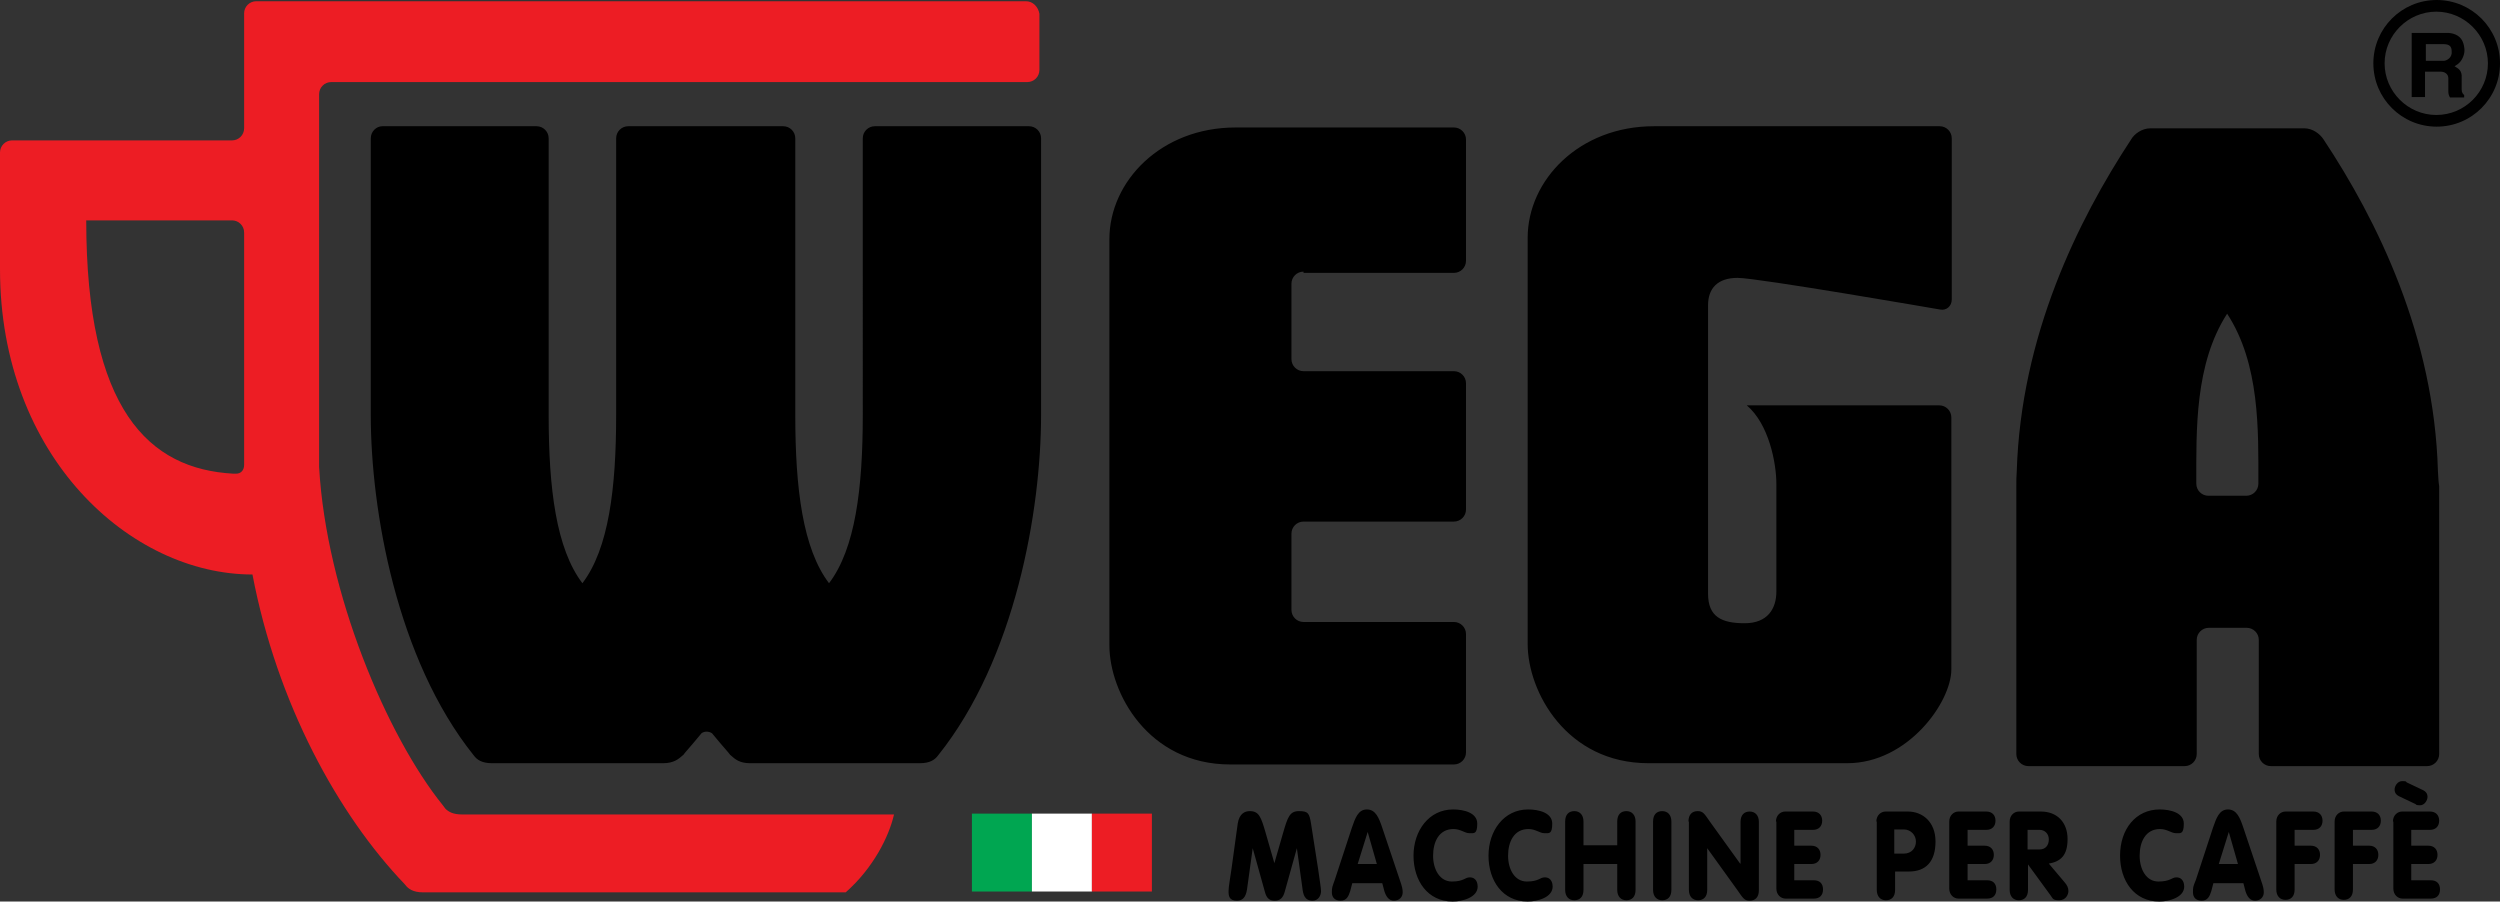 <?xml version="1.0" encoding="UTF-8"?>
<svg id="layer" xmlns="http://www.w3.org/2000/svg" xmlns:xlink="http://www.w3.org/1999/xlink" version="1.1" viewBox="0 0 600.1 216.4">
  <rect x="0" y="0" width="600.1" height="216.4" fill="#333333" stroke="none"/>
  <!-- Generator: Adobe Illustrator 29.2.0, SVG Export Plug-In . SVG Version: 2.1.0 Build 108)  -->
  <defs>
    <style>
      .st0 {
        fill: #00a651;
      }

      .st1 {
        fill: #ed1d24;
      }

      .st2 {
        fill: #fff;
      }
    </style>
  </defs>
  <path d="M584.8,27.6c6.9,0,12.4-5.6,12.4-12.4s-5.6-12.4-12.4-12.4-12.4,5.6-12.4,12.4,5.6,12.4,12.4,12.4M569.7,15.2c0-8.4,6.8-15.2,15.2-15.2s15.2,6.8,15.2,15.2-6.8,15.2-15.2,15.2-15.2-6.8-15.2-15.2M582.3,14.6h4.3c.7,0,2.1-.8,1.9-2.3,0-1.1-.5-1.7-1.9-1.7h-4.3v4ZM579.1,7.9h8.6c1.6.1,3.1.8,3.6,2.5.2.7.5,1.8,0,3.1s-1.1,1.8-2.1,2.4c.5.4,1.6.7,1.7,2.2,0,.6,0,2.7,0,3.4s.3,1.1.6,1.3v.6h-3.4c-.3-.5-.4-.9-.4-1.5v-3.1c0-1-.8-1.6-1.9-1.6h-3.7v6.1h-3.2V7.9ZM312.9,65.2c-1.6,0-2.9,1.3-2.9,2.9v18.1c0,1.6,1.3,2.9,2.9,2.9h36.1c1.6,0,2.9,1.3,2.9,2.9v30.3c0,1.6-1.3,2.9-2.9,2.9h-36.1c-1.6,0-2.9,1.3-2.9,2.9v18.3c0,1.6,1.3,2.9,2.9,2.9h36.1c1.6,0,2.9,1.3,2.9,2.9v28.4c0,1.6-1.3,2.9-2.9,2.9h-53.7c-19.7,0-29-17.2-29-28.6V57.4c0-13.9,12.4-26.8,30.3-26.8h52.4c1.6,0,2.9,1.3,2.9,2.9v29.1c0,1.6-1.3,2.9-2.9,2.9h-36.1M465.5,97.3c1.6,0,2.9,1.3,2.9,2.9v60.5c0,7.8-10.4,22.5-25,22.5h-47.7c-19.7,0-29-17.2-29-28.6V57.1c0-13.9,12.4-26.8,30.3-26.8h68.6c1.6,0,2.9,1.3,2.9,2.9v38.7c0,1.6-1.3,2.7-2.8,2.4,0,0-43.8-7.6-48.6-7.6s-7.1,2.5-7.1,6.6v69.2c0,5.6,3.3,7.1,8.8,7.1s7.6-3.5,7.6-7.6v-25.8c0-5.1-1.8-14.4-7.1-18.9h46.2M118.1,183.2c-2.4,0-3.6-.8-4.4-1.9-18.5-23.1-24.7-58.9-24.7-81.7V33.2c0-1.6,1.3-2.9,2.8-2.9h37c1.6,0,2.9,1.3,2.9,2.9v66.4c0,17.7,1.8,32.1,8.1,40.4,6.3-8.3,8.1-22.7,8.1-40.4V33.2c0-1.6,1.3-2.9,2.9-2.9h37.2c1.6,0,2.9,1.3,2.9,2.9v66.4c0,17.7,1.8,32.1,8.1,40.4,6.3-8.3,8.1-22.7,8.1-40.4V33.2c0-1.6,1.3-2.9,2.9-2.9h37c1.6,0,2.9,1.3,2.9,2.9v66.4c0,22.9-6.2,58.6-24.7,81.7-.8,1.1-2,1.9-4.4,1.9h-40.8c-2.5,0-3.6-1-4.6-1.9-.1-.1-.2-.1-.2-.2l-.4-.5c-1.2-1.4-2.7-3.1-3.9-4.6-.8-.5-1.8-.5-2.5,0-1.2,1.5-2.7,3.2-3.9,4.6l-.4.5c0,.1-.1.1-.2.2-1,.9-2.2,1.9-4.7,1.9h-41.1ZM297.1,197.7c.4-2.5,1.8-3,2.9-3,2.2,0,2.7,1.4,3.8,5.2l2.1,7.3h0l2.1-7.3c1.1-3.8,1.6-5.2,3.8-5.2s2.5.5,2.9,3l1.7,10.9c.3,2.2.7,4.6.7,5.3,0,1.1-.7,2.3-2,2.3-2,0-2.3-1.5-2.5-3.2l-1.3-9.4h0l-2.9,10.4c-.4,1.5-1.1,2.2-2.4,2.2s-2-.6-2.4-2.2l-2.9-10.4h0l-1.3,9.4c-.2,1.6-.6,3.2-2.5,3.2s-2-1.2-2-2.3.4-3.1.7-5.3l1.5-10.9ZM328.3,199.7h0l-2.4,7.7h4.6l-2.2-7.7ZM324.5,198.7c.8-2.3,1.5-4.4,3.6-4.4s2.9,2,3.7,4.4l4.2,12.5c.6,1.7.7,2.3.7,3,0,1.2-.9,2-2.1,2s-1.9-1-2.3-2.3l-.5-1.9h-7.2l-.5,1.9c-.4,1.3-.9,2.3-2.3,2.3s-2.1-.8-2.1-2,.1-1.3.7-3l4.1-12.5ZM348.8,194.3c2.6,0,5.8.8,5.8,3.4s-.8,2.3-1.9,2.3-2.1-1-3.8-1c-3.5,0-4.9,3.1-4.9,6.4s1.6,6.2,4.5,6.2,3.1-1,4.3-1c1.7,0,1.9,1.6,1.9,2.2,0,2.6-3.6,3.6-6,3.6-6,0-9.4-5-9.4-11s3.7-11.1,9.5-11.1M366.8,194.3c2.6,0,5.8.8,5.8,3.4s-.8,2.3-1.9,2.3-2.1-1-3.8-1c-3.5,0-4.9,3.1-4.9,6.4s1.6,6.2,4.5,6.2,3.1-1,4.3-1c1.7,0,1.9,1.6,1.9,2.2,0,2.6-3.6,3.6-6,3.6-6,0-9.4-5-9.4-11s3.7-11.1,9.5-11.1M380.1,213.6c0,1.7-.9,2.5-2.2,2.5s-2.2-.9-2.2-2.5v-16.4c0-1.7.9-2.5,2.2-2.5s2.2.9,2.2,2.5v5.7h8.1v-5.7c0-1.7.9-2.5,2.2-2.5s2.2.9,2.2,2.5v16.4c0,1.7-.9,2.5-2.2,2.5s-2.2-.9-2.2-2.5v-6.2h-8.1v6.2ZM401.2,213.6c0,1.7-.9,2.5-2.2,2.5s-2.2-.9-2.2-2.5v-16.4c0-1.7.9-2.5,2.2-2.5s2.2.9,2.2,2.5v16.4ZM405.3,197.2c0-1.7.9-2.5,2.2-2.5s1.6.6,3,2.6l7.2,10h.1v-10c0-1.7.9-2.5,2.2-2.5s2.2.9,2.2,2.5v16.4c0,1.7-.9,2.5-2.2,2.5s-1.6-.6-3-2.6l-7.2-10h0v10c0,1.7-.9,2.5-2.2,2.5s-2.2-.9-2.2-2.5v-16.4h-.1ZM426.3,197.2c0-1.5,1.1-2.4,2.2-2.4h6.7c1.4,0,2.2.9,2.2,2.2s-.8,2.2-2.2,2.2h-4.5v3.8h4.1c1.4,0,2.2.9,2.2,2.2s-.8,2.2-2.2,2.2h-4.1v3.9h4.7c1.4,0,2.2.8,2.2,2.2s-.8,2.2-2.2,2.2h-6.8c-1.1,0-2.2-.9-2.2-2.4v-16.1h-.1ZM454.7,204.9h2.3c1.9,0,2.9-1.4,2.9-2.9s-1.2-2.9-2.9-2.9h-2.3v5.8ZM450.4,197.2c0-1.5,1.1-2.4,2.2-2.4h5.4c3.4,0,6.6,2.4,6.6,7.2s-2.3,7.2-6.4,7.2h-3.3v4.4c0,1.7-.9,2.5-2.2,2.5s-2.2-.9-2.2-2.5v-16.4h-.1ZM467.9,197.2c0-1.5,1.1-2.4,2.2-2.4h6.7c1.4,0,2.2.9,2.2,2.2s-.8,2.2-2.2,2.2h-4.5v3.8h4.1c1.4,0,2.2.9,2.2,2.2s-.8,2.2-2.2,2.2h-4.1v3.9h4.7c1.4,0,2.2.8,2.2,2.2s-.8,2.2-2.2,2.2h-6.9c-1.1,0-2.2-.9-2.2-2.4v-16.1h0ZM486.7,203.9h2.9c1.4,0,2.2-1,2.2-2.4s-1-2.3-2.2-2.3h-2.9v4.7ZM482.4,197.2c0-1.5,1.1-2.4,2.2-2.4h5.3c3.9,0,6.4,2.6,6.4,6.6s-1.7,5.4-4.5,5.9l3.8,4.5c.6.7.9,1.3.9,2.1s-.6,2.2-2.2,2.2-1.5-.4-2.1-1.2l-5.4-7.4h0v6.1c0,1.7-.9,2.5-2.2,2.5s-2.2-.9-2.2-2.5v-16.4h0ZM518.4,194.3c2.6,0,5.8.8,5.8,3.4s-.8,2.3-1.9,2.3-2.1-1-3.8-1c-3.5,0-4.9,3.1-4.9,6.4s1.6,6.2,4.5,6.2,3.2-1,4.3-1c1.7,0,1.9,1.6,1.9,2.2,0,2.6-3.6,3.6-6,3.6-6,0-9.4-5-9.4-11,0-6.4,3.8-11.1,9.5-11.1M535,199.7h0l-2.4,7.7h4.6l-2.2-7.7ZM531.2,198.7c.8-2.3,1.5-4.4,3.6-4.4s2.9,2,3.7,4.4l4.2,12.5c.6,1.7.7,2.3.7,3,0,1.2-.9,2-2.1,2s-1.9-1-2.3-2.3l-.5-1.9h-7.2l-.5,1.9c-.4,1.3-.9,2.3-2.3,2.3s-2.1-.8-2.1-2,0-1.3.7-3l4.1-12.5ZM546.4,197.2c0-1.5,1.1-2.4,2.2-2.4h6.7c1.4,0,2.2.9,2.2,2.2s-.8,2.2-2.2,2.2h-4.5v3.8h3.9c1.4,0,2.2.9,2.2,2.2s-.8,2.2-2.2,2.2h-3.9v6.1c0,1.7-.9,2.5-2.2,2.5s-2.2-.9-2.2-2.5v-16.3ZM560.4,197.2c0-1.5,1.1-2.4,2.2-2.4h6.7c1.4,0,2.2.9,2.2,2.2s-.8,2.2-2.2,2.2h-4.5v3.8h3.9c1.4,0,2.2.9,2.2,2.2s-.8,2.2-2.2,2.2h-3.9v6.1c0,1.7-.9,2.5-2.2,2.5s-2.2-.9-2.2-2.5v-16.3ZM581.7,189.7c.6.3,1,.8,1,1.6s-.7,2-1.8,2-.9-.2-1.1-.3l-4-1.9c-.6-.3-1-.8-1-1.6s.7-2,1.8-2,.9.1,1.1.3l4,1.9ZM574.4,197.2c0-1.5,1.1-2.4,2.2-2.4h6.7c1.4,0,2.2.9,2.2,2.2s-.8,2.2-2.2,2.2h-4.5v3.8h4.1c1.4,0,2.2.9,2.2,2.2s-.8,2.2-2.2,2.2h-4.1v3.9h4.7c1.4,0,2.2.8,2.2,2.2s-.8,2.2-2.2,2.2h-6.8c-1.1,0-2.2-.9-2.2-2.4v-16.1h-.1ZM542.1,116.1c0,1.6-1.3,2.9-2.9,2.9h-9.1c-1.6,0-2.9-1.3-2.9-2.9,0-12.9-.4-28.7,7.4-40.8,7.9,12.1,7.5,28,7.5,40.8M585.2,113.1c-.9-32.4-14.5-60.1-27.5-79.7-.8-1.2-2.5-2.6-4.6-2.6h-36.9c-2.1,0-3.9,1.4-4.6,2.6-12.9,19.6-26.5,47.3-27.5,79.7-.1,1.2-.1,2.4-.1,3.6v64.3c0,1.6,1.3,2.9,2.9,2.9h37.5c1.6,0,2.9-1.3,2.9-2.9v-27.4c0-1.6,1.3-2.9,2.9-2.9h9.1c1.6,0,2.9,1.3,2.9,2.9v27.4c0,1.6,1.3,2.9,2.9,2.9h37.5c1.6,0,2.9-1.3,2.9-2.9v-64.3c-.2-1.1-.2-2.3-.3-3.6"/>
  <path class="st1" d="M58.6,110.8v.8c0,1.3-.8,2.1-1.9,2.1h-.7c-20.2-1.1-35.3-15.2-35.3-60.8h35c1.6,0,2.9,1.3,2.9,2.9,0,0,0,55,0,55ZM246.2.3H61.5c-1.6,0-2.9,1.3-2.9,2.9v27.6c0,1.6-1.3,2.9-2.9,2.9H2.9c-1.6,0-2.9,1.3-2.9,2.9v28c0,45,31.3,73.3,60.6,73.3,5.9,30.9,20.5,57.6,36.6,74.4.8,1.1,2,1.9,4.4,1.9h101.4c6.6-5.8,10.4-13.4,11.6-18.7h-103.7c-2.1,0-3.2-.6-4-1.4-.2-.3-.4-.5-.6-.8-13.4-16.6-28-51-29.7-81.2v-.6c0-.8,0-1.6,0-2.4V22.6c0-1.6,1.3-2.9,2.9-2.9h167.1c1.6,0,2.9-1.3,2.9-2.9V3.3c-.3-1.7-1.6-3-3.2-3"/>
  <rect class="st0" x="233.3" y="195.3" width="14.4" height="18.7"/>
  <rect class="st2" x="247.7" y="195.3" width="14.4" height="18.7"/>
  <rect class="st1" x="262.1" y="195.3" width="14.4" height="18.7"/>
</svg>